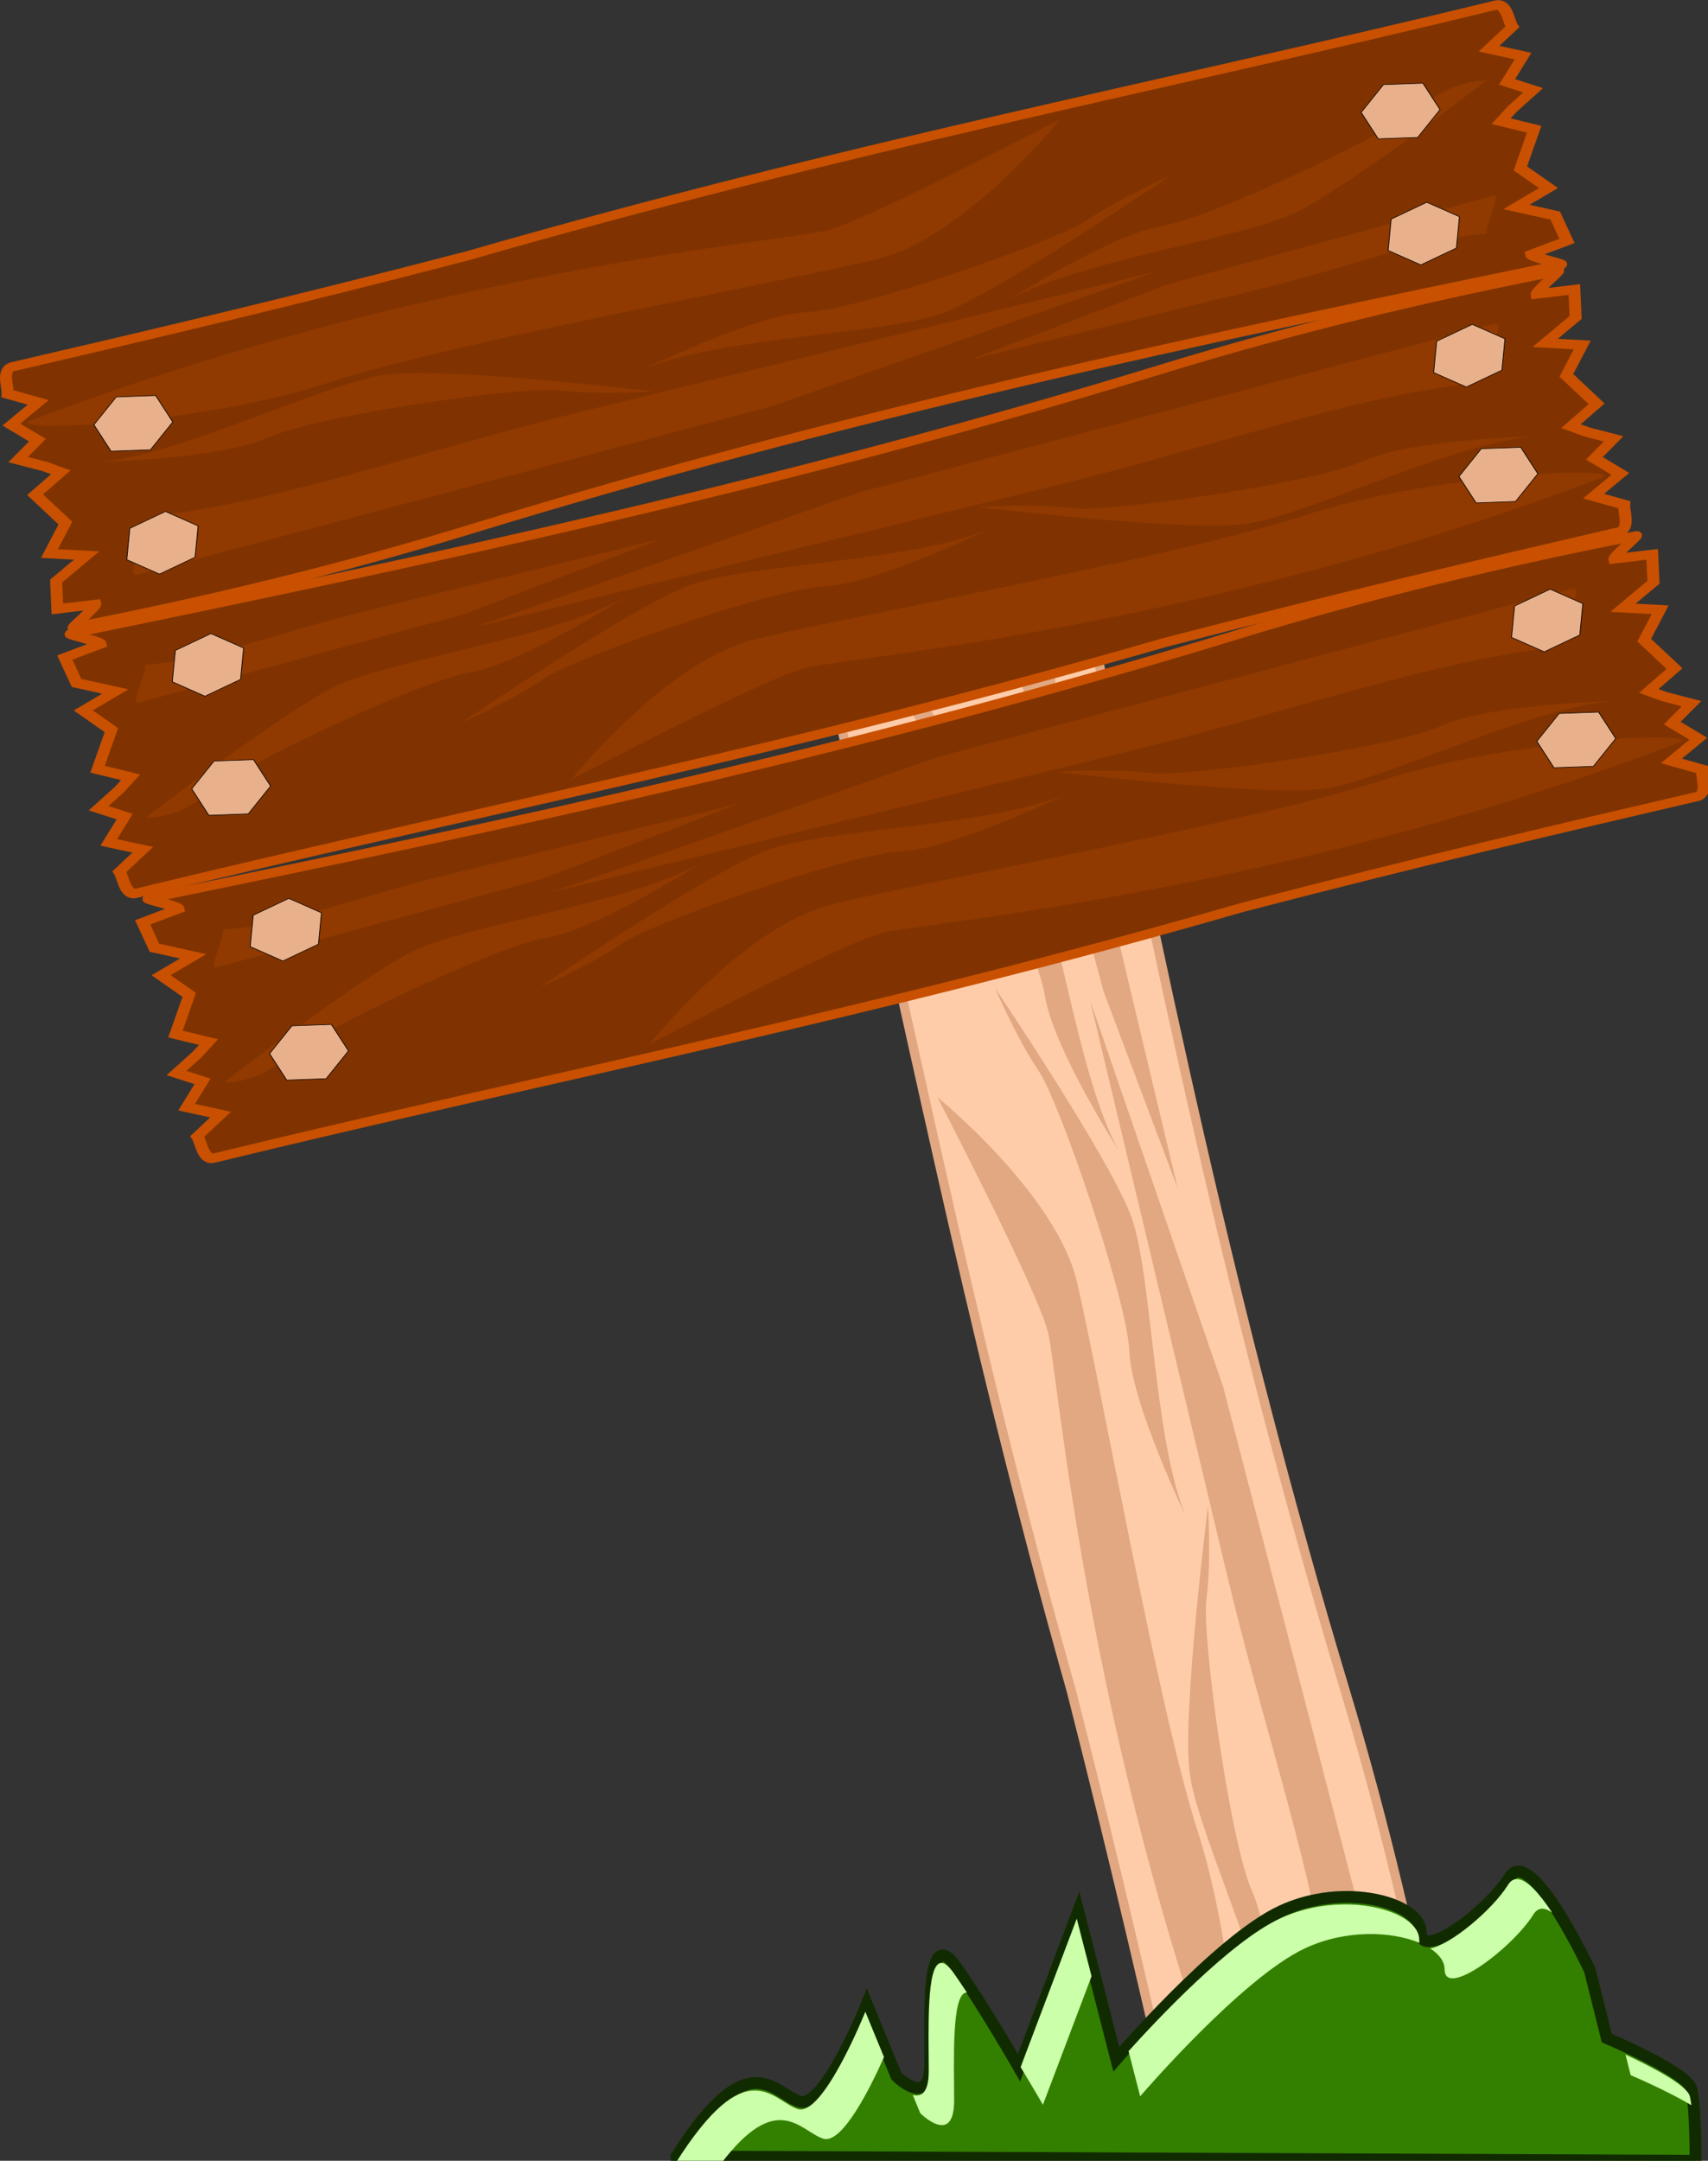 <?xml version="1.0"?><svg width="2308.205" height="2919.085" xmlns="http://www.w3.org/2000/svg">
 <rect width="100%" height="100%" fill="#333333" stroke="none"/>
 <title>this is a tabela</title>

 <g>
  <title>Layer 1</title>
  <g id="layer1">
   <g id="g9382">
    <g id="g9219">
     <g id="g7053">
      <g transform="matrix(-0.237 -0.994 0.764 -0.182 -4678.71 1079.88)" id="g6580-8-1">
       <path fill="#ffccaa" fill-rule="evenodd" stroke="#e1a781" stroke-width="16" id="path6582-1-3" d="m-3156.997,7232.357c-13.727,2.571 -10.479,33.184 -13.312,43.25l36.656,26.812l-41.406,26.188l28.562,36.656l-30.875,24.625l32.281,22.532l18.594,16.094l-40,26.938l30,59.812l-30,44.375l47.125,18.469l-47.125,30.188l-7.156,47.156l50,7.938c0,5.224 -39.227,29.593 -34.75,29.593c177.035,10.62 357.923,11.537 541.853,-2.519c512.712,-39.182 1000.364,-20.248 1482.115,2.519c4.476,0 -34.75,-24.369 -34.75,-29.593l49.969,-7.938l-7.125,-47.156l-47.156,-30.188l47.156,-18.469l-30,-44.375l30,-59.812l-40,-26.938l18.562,-16.094l32.281,-22.532l-30.844,-24.625l28.562,-36.656l-41.406,-26.188l36.656,-26.812c-2.834,-10.067 0.383,-40.68 -13.344,-43.25c-466.322,-0.327 -885.115,-27.813 -1400.683,0c-240.606,4.828 -432.198,2.653 -620.442,0z"/>
       <path opacity="0.238" fill="#803300" id="path6584-8-1" d="m-1731.318,7244.918c0,0 -280.013,91.437 -337.156,91.437c-57.143,0 -531.433,-97.147 -1085.719,-5.719c-5.714,17.143 234.286,74.268 400,57.125c165.714,-17.143 622.875,17.156 742.875,17.156c120,0 280,-160 280,-160l0,0zm558.352,109.967c0,0 -40.654,-15.551 -82.508,13.783c-41.854,29.333 -308.121,103.586 -378.469,96.718c-70.347,-6.868 -221.875,61.906 -221.875,61.906c104.027,-38.581 322.396,-7.52 399.844,-30.593c77.448,-23.074 283.008,-141.814 283.008,-141.814l0,0zm-435.508,30.033c0,0 -74.286,17.143 -120,40c-45.714,22.857 -319.991,57.143 -388.562,40c-68.572,-17.143 -228.594,28.562 -228.594,28.562c108.571,-22.856 320,40.022 400,28.594c80,-11.429 337.156,-137.156 337.156,-137.156zm-1094.344,11.437c-92.967,0.991 -275.826,50.683 -374.219,29.969c0,0 159.991,45.706 228.562,28.562c68.572,-17.143 342.848,17.143 388.562,40c45.714,22.857 120,40 120,40c0,0 -257.125,-125.696 -337.125,-137.125c-7.5,-1.071 -16.164,-1.509 -25.781,-1.407zm-317.094,142.844c0,22.857 -62.857,91.438 -40,91.438c22.857,0 868.594,-22.875 868.594,-22.875l537.125,-68.563l-777.125,0c-228.572,0 -422.88,28.572 -588.594,0zm1820.5,10.844c-11.754,0 -446.625,15.219 -446.625,15.219l-276.219,45.594l399.625,0c117.536,0 217.443,-18.997 302.656,0c0,-15.198 32.316,-60.812 20.562,-60.812z"/>
      </g>
     </g>
     <g transform="matrix(0.993 -0.242 0.186 0.763 -2367.8 -1177.23)" id="g6594-2">
      <g id="g6553-6">
       <g id="g6529-2">
        <path fill="#803300" fill-rule="evenodd" stroke="#c85000" stroke-width="16" id="path6531-6" d="m1877.722,2788.25c-13.727,2.57 -10.479,33.183 -13.313,43.25l36.656,26.813l-41.406,26.187l28.563,36.656l-30.875,24.625l32.281,22.531l18.594,16.094l-40,26.938l30,59.812l-30,44.375l47.125,18.469l-47.125,30.188l-7.156,47.156l50,7.938c0,5.224 -39.227,29.594 -34.75,29.594c177.036,10.62 357.923,11.537 541.853,-2.519c512.712,-39.182 1000.364,-20.248 1482.115,2.519c4.477,0 -34.75,-24.37 -34.75,-29.594l49.969,-7.938l-7.125,-47.156l-47.156,-30.188l47.156,-18.469l-30,-44.375l30,-59.812l-40,-26.938l18.562,-16.094l32.281,-22.531l-30.844,-24.625l28.562,-36.656l-41.406,-26.187l36.656,-26.813c-2.833,-10.067 0.383,-40.68 -13.343,-43.25c-466.322,-0.327 -885.115,-27.813 -1400.683,0c-240.606,4.827 -432.198,2.653 -620.442,0z"/>
        <path fill="#903900" id="path6533-2" d="m3303.401,2800.811c0,0 -280.013,91.437 -337.156,91.437c-57.143,0 -531.433,-97.147 -1085.719,-5.719c-5.714,17.143 234.286,74.268 400,57.125c165.714,-17.143 622.875,17.156 742.875,17.156c120,0 280,-160 280,-160l0,0zm558.352,109.968c0,0 -40.654,-15.552 -82.508,13.782c-41.854,29.334 -308.121,103.587 -378.469,96.719c-70.347,-6.868 -221.875,61.906 -221.875,61.906c104.027,-38.581 322.396,-7.52 399.844,-30.594c77.448,-23.073 283.008,-141.813 283.008,-141.813l0,0zm-435.508,30.032c0,0 -74.286,17.143 -120,40c-45.714,22.857 -319.991,57.143 -388.562,40c-68.571,-17.143 -228.594,28.562 -228.594,28.562c108.572,-22.857 320,40.022 400,28.594c80,-11.429 337.156,-137.156 337.156,-137.156zm-1094.344,11.437c-92.966,0.991 -275.826,50.683 -374.219,29.969c0,0 159.991,45.705 228.563,28.562c68.572,-17.143 342.848,17.143 388.562,40c45.714,22.857 120,40 120,40c0,0 -257.125,-125.697 -337.125,-137.125c-7.5,-1.071 -16.164,-1.509 -25.781,-1.406zm-317.094,142.844c0,22.857 -62.857,91.438 -40,91.438c22.857,0 868.594,-22.875 868.594,-22.875l537.125,-68.563l-777.125,0c-228.571,0 -422.879,28.572 -588.594,0zm1820.5,10.844c-11.753,0 -446.625,15.219 -446.625,15.219l-276.219,45.594l399.625,0c117.536,0 217.443,-18.997 302.656,0c0,-15.198 32.316,-60.812 20.562,-60.812z"/>
       </g>
       <path fill="#e8b08b" fill-rule="evenodd" stroke="#000000" stroke-width="1px" d="m1979.336,2969.572l51.089,13.689l37.399,-37.399l-13.689,-51.088l-51.088,-13.689l-37.4,37.399l13.689,51.088z" id="path6541-7"/>
       <path fill="#e8b08b" fill-rule="evenodd" stroke="#000000" stroke-width="1px" id="path6543-6" d="m1979.336,3106.202l51.089,-13.689l37.399,37.399l-13.689,51.088l-51.088,13.689l-37.4,-37.399l13.689,-51.088z"/>
       <path fill="#e8b08b" fill-rule="evenodd" stroke="#000000" stroke-width="1px" d="m3696.479,3103.345l51.089,-13.689l37.399,37.399l-13.689,51.088l-51.088,13.689l-37.4,-37.399l13.689,-51.088z" id="path6545-7"/>
       <path fill="#e8b08b" fill-rule="evenodd" stroke="#000000" stroke-width="1px" id="path6547-2" d="m3705.05,2963.858l51.088,13.689l37.399,-37.399l-13.689,-51.089l-51.088,-13.689l-37.399,37.399l13.689,51.089z"/>
      </g>
      <g transform="matrix(-1 0 0 -1 -2139.76 4293.07)" id="g6562-8">
       <g id="g6564-5">
        <path fill="#803300" fill-rule="evenodd" stroke="#c85000" stroke-width="16" d="m-6032.891,574.344c-13.727,2.57 -10.479,33.183 -13.312,43.25l36.656,26.813l-41.406,26.187l28.562,36.656l-30.875,24.625l32.281,22.531l18.594,16.094l-40,26.938l30,59.812l-30,44.375l47.125,18.469l-47.125,30.188l-7.156,47.156l50,7.938c0,5.224 -39.226,29.594 -34.75,29.594c177.036,10.62 357.923,11.536 541.853,-2.519c512.712,-39.182 1000.364,-20.248 1482.116,2.519c4.477,0 -34.75,-24.37 -34.75,-29.594l49.969,-7.938l-7.125,-47.156l-47.156,-30.188l47.156,-18.469l-30,-44.375l30,-59.812l-40,-26.938l18.562,-16.094l32.281,-22.531l-30.844,-24.625l28.562,-36.656l-41.406,-26.187l36.656,-26.813c-2.834,-10.067 0.383,-40.68 -13.344,-43.25c-466.322,-0.327 -885.115,-27.813 -1400.683,0c-240.605,4.827 -432.197,2.653 -620.442,0z" id="path6566-5"/>
        <path fill="#903900" d="m-4607.211,586.904c0,0 -280.014,91.437 -337.156,91.437c-57.143,0 -531.434,-97.147 -1085.719,-5.719c-5.714,17.143 234.286,74.268 400,57.125c165.715,-17.143 622.875,17.156 742.875,17.156c120,0 280,-160 280,-160l0,0zm558.352,109.968c0,0 -40.654,-15.552 -82.508,13.782c-41.854,29.334 -308.122,103.587 -378.469,96.719c-70.348,-6.868 -221.875,61.906 -221.875,61.906c104.027,-38.581 322.396,-7.52 399.844,-30.594c77.448,-23.074 283.008,-141.813 283.008,-141.813l0,0zm-435.508,30.032c0,0 -74.286,17.143 -120,40c-45.714,22.857 -319.991,57.143 -388.563,40c-68.571,-17.143 -228.593,28.562 -228.593,28.562c108.571,-22.857 320,40.022 400,28.594c80,-11.429 337.157,-137.156 337.157,-137.156zm-1094.344,11.437c-92.967,0.991 -275.826,50.683 -374.219,29.969c0,0 159.991,45.705 228.562,28.562c68.572,-17.143 342.849,17.143 388.562,40c45.714,22.857 120,40 120,40c0,0 -257.125,-125.696 -337.125,-137.125c-7.5,-1.071 -16.164,-1.509 -25.781,-1.406zm-317.094,142.844c0,22.857 -62.857,91.438 -40,91.438c22.857,0 868.594,-22.875 868.594,-22.875l537.125,-68.562l-777.125,0c-228.571,0 -422.879,28.572 -588.594,0zm1820.5,10.844c-11.754,0 -446.625,15.219 -446.625,15.219l-276.219,45.594l399.625,0c117.536,0 217.443,-18.997 302.656,0c0,-15.198 32.316,-60.812 20.562,-60.812z" id="path6568-0"/>
       </g>
       <path fill="#e8b08b" fill-rule="evenodd" stroke="#000000" stroke-width="1px" id="path6570-1" d="m-5931.277,755.665l51.089,13.689l37.399,-37.399l-13.689,-51.089l-51.088,-13.689l-37.399,37.399l13.689,51.088z"/>
       <path fill="#e8b08b" fill-rule="evenodd" stroke="#000000" stroke-width="1px" d="m-5931.277,892.295l51.089,-13.689l37.399,37.399l-13.689,51.089l-51.088,13.689l-37.399,-37.399l13.689,-51.089z" id="path6572-7"/>
       <path fill="#e8b08b" fill-rule="evenodd" stroke="#000000" stroke-width="1px" id="path6574-9" d="m-4214.134,889.438l51.088,-13.689l37.4,37.399l-13.689,51.089l-51.088,13.689l-37.399,-37.399l13.689,-51.089z"/>
       <path fill="#e8b08b" fill-rule="evenodd" stroke="#000000" stroke-width="1px" d="m-4205.563,749.951l51.089,13.689l37.399,-37.399l-13.689,-51.089l-51.088,-13.689l-37.399,37.399l13.689,51.088z" id="path6576-9"/>
      </g>
      <g id="g6578-1" transform="matrix(-1 0 0 -1 -2122.62 4767.36)">
       <g id="g6580-8">
        <path fill="#803300" fill-rule="evenodd" stroke="#c85000" stroke-width="16" id="path6582-1" d="m-6032.891,574.344c-13.727,2.57 -10.479,33.183 -13.312,43.25l36.656,26.813l-41.406,26.187l28.562,36.656l-30.875,24.625l32.281,22.531l18.594,16.094l-40,26.938l30,59.812l-30,44.375l47.125,18.469l-47.125,30.188l-7.156,47.156l50,7.938c0,5.224 -39.226,29.594 -34.75,29.594c177.036,10.62 357.923,11.536 541.853,-2.519c512.712,-39.182 1000.364,-20.248 1482.116,2.519c4.477,0 -34.75,-24.37 -34.75,-29.594l49.969,-7.938l-7.125,-47.156l-47.156,-30.188l47.156,-18.469l-30,-44.375l30,-59.812l-40,-26.938l18.562,-16.094l32.281,-22.531l-30.844,-24.625l28.562,-36.656l-41.406,-26.187l36.656,-26.813c-2.834,-10.067 0.383,-40.68 -13.344,-43.25c-466.322,-0.327 -885.115,-27.813 -1400.683,0c-240.605,4.827 -432.197,2.653 -620.442,0z"/>
        <path fill="#903900" id="path6584-8" d="m-4607.211,586.904c0,0 -280.014,91.437 -337.156,91.437c-57.143,0 -531.434,-97.147 -1085.719,-5.719c-5.714,17.143 234.286,74.268 400,57.125c165.715,-17.143 622.875,17.156 742.875,17.156c120,0 280,-160 280,-160l0,0zm558.352,109.968c0,0 -40.654,-15.552 -82.508,13.782c-41.854,29.334 -308.122,103.587 -378.469,96.719c-70.348,-6.868 -221.875,61.906 -221.875,61.906c104.027,-38.581 322.396,-7.52 399.844,-30.594c77.448,-23.074 283.008,-141.813 283.008,-141.813l0,0zm-435.508,30.032c0,0 -74.286,17.143 -120,40c-45.714,22.857 -319.991,57.143 -388.563,40c-68.571,-17.143 -228.593,28.562 -228.593,28.562c108.571,-22.857 320,40.022 400,28.594c80,-11.429 337.157,-137.156 337.157,-137.156zm-1094.344,11.437c-92.967,0.991 -275.826,50.683 -374.219,29.969c0,0 159.991,45.705 228.562,28.562c68.572,-17.143 342.849,17.143 388.562,40c45.714,22.857 120,40 120,40c0,0 -257.125,-125.696 -337.125,-137.125c-7.5,-1.071 -16.164,-1.509 -25.781,-1.406zm-317.094,142.844c0,22.857 -62.857,91.438 -40,91.438c22.857,0 868.594,-22.875 868.594,-22.875l537.125,-68.562l-777.125,0c-228.571,0 -422.879,28.572 -588.594,0zm1820.5,10.844c-11.754,0 -446.625,15.219 -446.625,15.219l-276.219,45.594l399.625,0c117.536,0 217.443,-18.997 302.656,0c0,-15.198 32.316,-60.812 20.562,-60.812z"/>
       </g>
       <path fill="#e8b08b" fill-rule="evenodd" stroke="#000000" stroke-width="1px" d="m-5931.277,755.665l51.089,13.689l37.399,-37.399l-13.689,-51.089l-51.088,-13.689l-37.399,37.399l13.689,51.088z" id="path6586-3"/>
       <path fill="#e8b08b" fill-rule="evenodd" stroke="#000000" stroke-width="1px" id="path6588-9" d="m-5931.277,892.295l51.089,-13.689l37.399,37.399l-13.689,51.089l-51.088,13.689l-37.399,-37.399l13.689,-51.089z"/>
       <path fill="#e8b08b" fill-rule="evenodd" stroke="#000000" stroke-width="1px" d="m-4214.134,889.438l51.088,-13.689l37.4,37.399l-13.689,51.089l-51.088,13.689l-37.399,-37.399l13.689,-51.089z" id="path6590-6"/>
       <path fill="#e8b08b" fill-rule="evenodd" stroke="#000000" stroke-width="1px" id="path6592-0" d="m-4205.563,749.951l51.089,13.689l37.399,-37.399l-13.689,-51.089l-51.088,-13.689l-37.399,37.399l13.689,51.088z"/>
      </g>
     </g>
    </g>
    <g id="g9378">
     <path fill="#338000" stroke="#112b00" stroke-width="16" id="path9369" d="m914.286,2913.371c97.143,-154.286 131.429,-85.714 165.714,-74.286c34.286,11.429 91.428,-131.428 91.428,-131.428l40,97.143c0,0 45.715,45.714 45.715,-17.143c0,-62.857 -5.714,-188.572 34.286,-131.428c40,57.143 85.714,137.143 85.714,137.143l80,-211.429l51.428,200c0,0 137.143,-160 222.857,-200c85.714,-40 188.571,-11.428 188.571,28.572c0,40 91.429,-28.572 120,-74.286c28.571,-45.714 108.571,125.714 108.571,125.714l22.857,91.429c0,0 108.571,45.714 114.286,68.571c5.714,22.857 5.714,97.143 5.714,97.143l-1377.143,-5.714l0,0z"/>
     <path fill="#ccffaa" id="path9371" d="m2049.917,2538.57c-4.549,0.018 -8.589,2.393 -11.938,7.75c-21.396,34.234 -78.054,81.294 -105.156,85.969c12.208,7.93 19.438,17.715 19.438,28.312c0,40 91.429,-28.567 120,-74.281c6.387,-10.22 15.347,-9.55 25.406,-2.406c-16.602,-24.911 -34.329,-45.398 -47.75,-45.344zm-234.844,34.219c-27.577,0.378 -57.531,6.125 -85.656,19.25c-66.628,31.093 -164.073,134.403 -204.281,179l15.688,61c0,0 137.161,-160 222.875,-200c55.115,-25.721 117.3,-23.073 154.688,-7.281c-0.265,-1.231 -0.406,-2.607 -0.406,-4.156c0,-26.875 -46.439,-48.587 -102.906,-47.812zm-359.938,19.25l-75.875,200.531c17.618,28.999 30.156,50.906 30.156,50.906l65.719,-173.656l-20,-77.781zm-183.156,59.781c-20.698,0.523 -16.844,94.375 -16.844,145.937c0,30.259 -10.606,35.35 -21.594,32.5l10.156,24.656c0,0 45.719,45.701 45.719,-17.156c0,-51.898 -3.906,-146.641 17.25,-145.937c-5.772,-8.756 -11.561,-17.373 -17.25,-25.5c-7.188,-10.268 -12.904,-14.615 -17.438,-14.5zm-102.562,65.937c0,0 -57.152,142.866 -91.438,131.438c-34.286,-11.428 -68.576,-80.005 -165.719,74.281l61.531,0.25c76.734,-101.396 107.602,-44.82 138.469,-34.531c25.929,8.643 64.903,-70.873 82.375,-110.188l-25.219,-61.25zm1027.344,57.938l6.938,27.781c0,0 48.172,20.288 82.031,40.594c-0.584,-4.753 -1.247,-8.893 -2.031,-12.031c-3.852,-15.408 -54.371,-41.167 -86.938,-56.344z"/>
    </g>
   </g>
  </g>
 </g>
</svg>